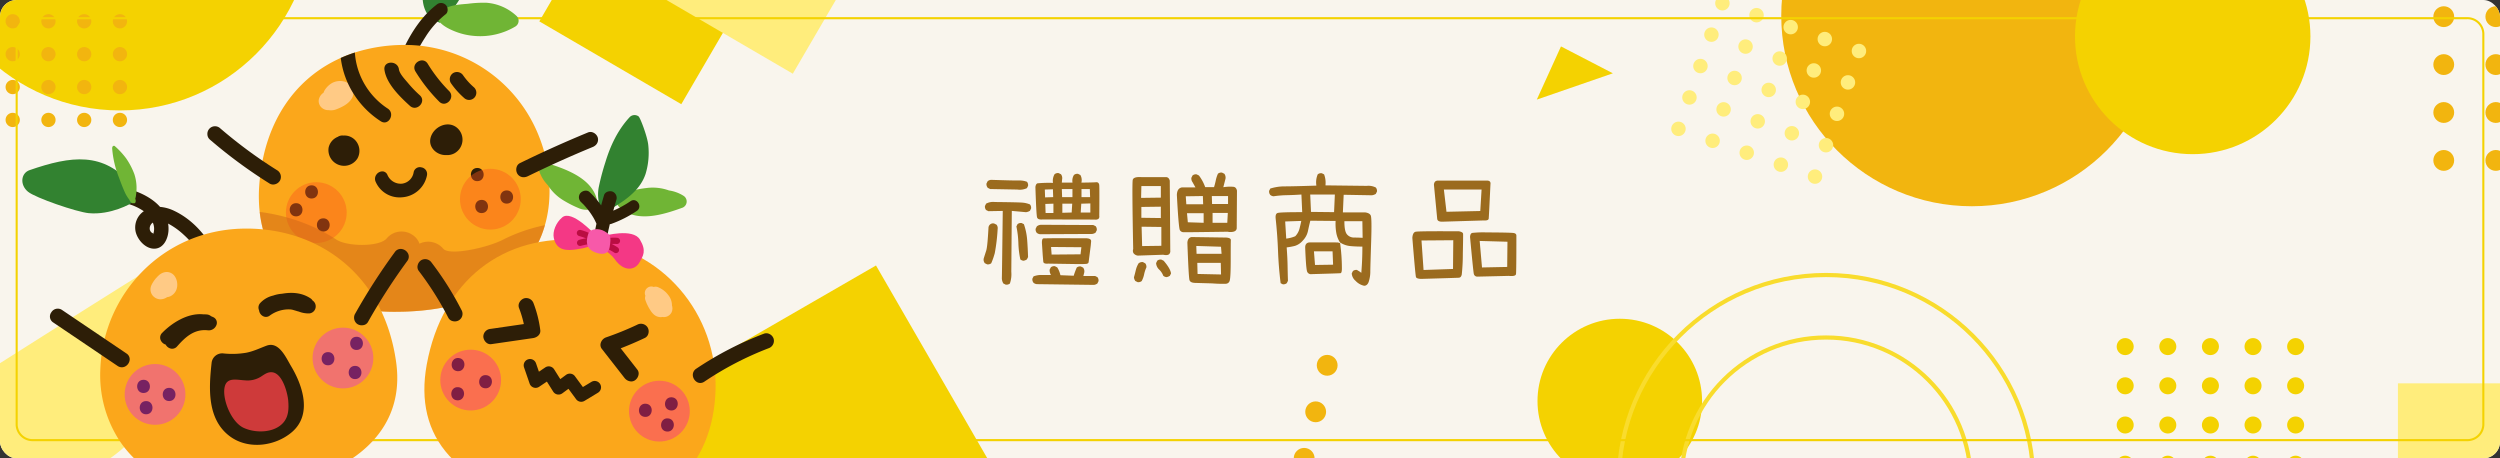 <svg xmlns="http://www.w3.org/2000/svg" xmlns:xlink="http://www.w3.org/1999/xlink" width="1200" height="220" viewBox="0 0 1200 220">
  <rect x="0" y="0" width="1200" height="220" fill="#333333" stroke="none"/>
  <defs>
    <clipPath id="clip-path">
      <rect id="Rectangle_597" data-name="Rectangle 597" width="1200" height="220" rx="8" transform="translate(83 116)" fill="none"/>
    </clipPath>
  </defs>
  <g id="Group_2796" data-name="Group 2796" transform="translate(-83 -116)">
    <rect id="Rectangle_822" data-name="Rectangle 822" width="1200" height="220" rx="8" transform="translate(83 116)" fill="#f9f5ed"/>
    <g id="Group_2790" data-name="Group 2790">
      <g id="Group_2789" data-name="Group 2789" clip-path="url(#clip-path)">
        <g id="Group_2779" data-name="Group 2779">
          <circle id="Ellipse_1889" data-name="Ellipse 1889" cx="92.5" cy="92.5" r="92.5" transform="translate(48 -16)" fill="#f4d201"/>
          <path id="Path_2594" data-name="Path 2594" d="M154.2,245.6A66.627,66.627,0,1,1,41.592,316.854C41.4,316.549,154.006,245.3,154.2,245.6Z" fill="#ffed7c"/>
          <rect id="Rectangle_823" data-name="Rectangle 823" width="105" height="78" transform="translate(1234 300)" fill="#ffed7c"/>
          <rect id="Rectangle_824" data-name="Rectangle 824" width="122.19" height="122.19" transform="translate(397.658 304.522) rotate(-30)" fill="#f4d201"/>
          <rect id="Rectangle_825" data-name="Rectangle 825" width="78.888" height="78.888" transform="matrix(0.504, -0.864, 0.864, 0.504, 341.863, 126.255)" fill="#f4d201"/>
          <rect id="Rectangle_826" data-name="Rectangle 826" width="78.888" height="78.888" transform="matrix(0.504, -0.864, 0.864, 0.504, 395.387, 111.624)" fill="#ffed7c"/>
          <circle id="Ellipse_1890" data-name="Ellipse 1890" cx="39.5" cy="39.5" r="39.5" transform="translate(821 269)" fill="#f4d201"/>
          <circle id="Ellipse_1891" data-name="Ellipse 1891" cx="91.5" cy="91.5" r="91.5" transform="translate(938 32)" fill="#f2b50f"/>
          <g id="Group_2690" data-name="Group 2690">
            <circle id="Ellipse_1892" data-name="Ellipse 1892" cx="4.091" cy="4.091" r="4.091" transform="translate(1099 278.273)" fill="#f4d201"/>
            <circle id="Ellipse_1893" data-name="Ellipse 1893" cx="4.091" cy="4.091" r="4.091" transform="translate(1119.455 278.273)" fill="#f4d201"/>
            <circle id="Ellipse_1894" data-name="Ellipse 1894" cx="4.091" cy="4.091" r="4.091" transform="translate(1139.909 278.273)" fill="#f4d201"/>
            <circle id="Ellipse_1895" data-name="Ellipse 1895" cx="4.091" cy="4.091" r="4.091" transform="translate(1160.364 278.273)" fill="#f4d201"/>
            <circle id="Ellipse_1896" data-name="Ellipse 1896" cx="4.091" cy="4.091" r="4.091" transform="translate(1180.818 278.273)" fill="#f4d201"/>
            <circle id="Ellipse_1897" data-name="Ellipse 1897" cx="4.091" cy="4.091" r="4.091" transform="translate(1099 297.091)" fill="#f4d201"/>
            <circle id="Ellipse_1898" data-name="Ellipse 1898" cx="4.091" cy="4.091" r="4.091" transform="translate(1119.455 297.091)" fill="#f4d201"/>
            <circle id="Ellipse_1899" data-name="Ellipse 1899" cx="4.091" cy="4.091" r="4.091" transform="translate(1139.909 297.091)" fill="#f4d201"/>
            <circle id="Ellipse_1900" data-name="Ellipse 1900" cx="4.091" cy="4.091" r="4.091" transform="translate(1160.364 297.091)" fill="#f4d201"/>
            <circle id="Ellipse_1901" data-name="Ellipse 1901" cx="4.091" cy="4.091" r="4.091" transform="translate(1180.818 297.091)" fill="#f4d201"/>
            <circle id="Ellipse_1902" data-name="Ellipse 1902" cx="4.091" cy="4.091" r="4.091" transform="translate(1099 315.909)" fill="#f4d201"/>
            <circle id="Ellipse_1903" data-name="Ellipse 1903" cx="4.091" cy="4.091" r="4.091" transform="translate(1119.455 315.909)" fill="#f4d201"/>
            <circle id="Ellipse_1904" data-name="Ellipse 1904" cx="4.091" cy="4.091" r="4.091" transform="translate(1139.909 315.909)" fill="#f4d201"/>
            <circle id="Ellipse_1905" data-name="Ellipse 1905" cx="4.091" cy="4.091" r="4.091" transform="translate(1160.364 315.909)" fill="#f4d201"/>
            <circle id="Ellipse_1906" data-name="Ellipse 1906" cx="4.091" cy="4.091" r="4.091" transform="translate(1180.818 315.909)" fill="#f4d201"/>
            <circle id="Ellipse_1907" data-name="Ellipse 1907" cx="4.091" cy="4.091" r="4.091" transform="translate(1099 334.727)" fill="#f4d201"/>
            <circle id="Ellipse_1908" data-name="Ellipse 1908" cx="4.091" cy="4.091" r="4.091" transform="translate(1119.455 334.727)" fill="#f4d201"/>
            <circle id="Ellipse_1909" data-name="Ellipse 1909" cx="4.091" cy="4.091" r="4.091" transform="translate(1139.909 334.727)" fill="#f4d201"/>
            <circle id="Ellipse_1910" data-name="Ellipse 1910" cx="4.091" cy="4.091" r="4.091" transform="translate(1160.364 334.727)" fill="#f4d201"/>
            <circle id="Ellipse_1911" data-name="Ellipse 1911" cx="4.091" cy="4.091" r="4.091" transform="translate(1180.818 334.727)" fill="#f4d201"/>
            <circle id="Ellipse_1912" data-name="Ellipse 1912" cx="4.091" cy="4.091" r="4.091" transform="translate(1099 353.545)" fill="#f4d201"/>
            <circle id="Ellipse_1913" data-name="Ellipse 1913" cx="4.091" cy="4.091" r="4.091" transform="translate(1119.455 353.545)" fill="#f4d201"/>
            <circle id="Ellipse_1914" data-name="Ellipse 1914" cx="4.091" cy="4.091" r="4.091" transform="translate(1139.909 353.545)" fill="#f4d201"/>
            <circle id="Ellipse_1915" data-name="Ellipse 1915" cx="4.091" cy="4.091" r="4.091" transform="translate(1160.364 353.545)" fill="#f4d201"/>
            <circle id="Ellipse_1916" data-name="Ellipse 1916" cx="4.091" cy="4.091" r="4.091" transform="translate(1180.818 353.545)" fill="#f4d201"/>
          </g>
          <g id="Group_2717" data-name="Group 2717">
            <g id="Group_2716" data-name="Group 2716">
              <g id="Group_2691" data-name="Group 2691">
                <circle id="Ellipse_1917" data-name="Ellipse 1917" cx="5" cy="5" r="5" transform="translate(1251 96)" fill="#f2b50f"/>
              </g>
              <g id="Group_2692" data-name="Group 2692">
                <circle id="Ellipse_1918" data-name="Ellipse 1918" cx="5" cy="5" r="5" transform="translate(1276 96)" fill="#f2b50f"/>
              </g>
              <g id="Group_2693" data-name="Group 2693">
                <circle id="Ellipse_1919" data-name="Ellipse 1919" cx="5" cy="5" r="5" transform="translate(1301 96)" fill="#f2b50f"/>
              </g>
              <g id="Group_2694" data-name="Group 2694">
                <circle id="Ellipse_1920" data-name="Ellipse 1920" cx="5" cy="5" r="5" transform="translate(1326 96)" fill="#f2b50f"/>
              </g>
              <g id="Group_2695" data-name="Group 2695">
                <circle id="Ellipse_1921" data-name="Ellipse 1921" cx="5" cy="5" r="5" transform="translate(1351 96)" fill="#f2b50f"/>
              </g>
              <g id="Group_2696" data-name="Group 2696">
                <circle id="Ellipse_1922" data-name="Ellipse 1922" cx="5" cy="5" r="5" transform="translate(1251 119)" fill="#f2b50f"/>
              </g>
              <g id="Group_2697" data-name="Group 2697">
                <circle id="Ellipse_1923" data-name="Ellipse 1923" cx="5" cy="5" r="5" transform="translate(1276 119)" fill="#f2b50f"/>
              </g>
              <g id="Group_2698" data-name="Group 2698">
                <circle id="Ellipse_1924" data-name="Ellipse 1924" cx="5" cy="5" r="5" transform="translate(1301 119)" fill="#f2b50f"/>
              </g>
              <g id="Group_2699" data-name="Group 2699">
                <circle id="Ellipse_1925" data-name="Ellipse 1925" cx="5" cy="5" r="5" transform="translate(1326 119)" fill="#f2b50f"/>
              </g>
              <g id="Group_2700" data-name="Group 2700">
                <circle id="Ellipse_1926" data-name="Ellipse 1926" cx="5" cy="5" r="5" transform="translate(1351 119)" fill="#f2b50f"/>
              </g>
              <g id="Group_2701" data-name="Group 2701">
                <circle id="Ellipse_1927" data-name="Ellipse 1927" cx="5" cy="5" r="5" transform="translate(1251 142)" fill="#f2b50f"/>
              </g>
              <g id="Group_2702" data-name="Group 2702">
                <circle id="Ellipse_1928" data-name="Ellipse 1928" cx="5" cy="5" r="5" transform="translate(1276 142)" fill="#f2b50f"/>
              </g>
              <g id="Group_2703" data-name="Group 2703">
                <circle id="Ellipse_1929" data-name="Ellipse 1929" cx="5" cy="5" r="5" transform="translate(1301 142)" fill="#f2b50f"/>
              </g>
              <g id="Group_2704" data-name="Group 2704">
                <circle id="Ellipse_1930" data-name="Ellipse 1930" cx="5" cy="5" r="5" transform="translate(1326 142)" fill="#f2b50f"/>
              </g>
              <g id="Group_2705" data-name="Group 2705">
                <circle id="Ellipse_1931" data-name="Ellipse 1931" cx="5" cy="5" r="5" transform="translate(1351 142)" fill="#f2b50f"/>
              </g>
              <g id="Group_2706" data-name="Group 2706">
                <circle id="Ellipse_1932" data-name="Ellipse 1932" cx="5" cy="5" r="5" transform="translate(1251 165)" fill="#f2b50f"/>
              </g>
              <g id="Group_2707" data-name="Group 2707">
                <circle id="Ellipse_1933" data-name="Ellipse 1933" cx="5" cy="5" r="5" transform="translate(1276 165)" fill="#f2b50f"/>
              </g>
              <g id="Group_2708" data-name="Group 2708">
                <circle id="Ellipse_1934" data-name="Ellipse 1934" cx="5" cy="5" r="5" transform="translate(1301 165)" fill="#f2b50f"/>
              </g>
              <g id="Group_2709" data-name="Group 2709">
                <circle id="Ellipse_1935" data-name="Ellipse 1935" cx="5" cy="5" r="5" transform="translate(1326 165)" fill="#f2b50f"/>
              </g>
              <g id="Group_2710" data-name="Group 2710">
                <circle id="Ellipse_1936" data-name="Ellipse 1936" cx="5" cy="5" r="5" transform="translate(1351 165)" fill="#f2b50f"/>
              </g>
              <g id="Group_2711" data-name="Group 2711">
                <circle id="Ellipse_1937" data-name="Ellipse 1937" cx="5" cy="5" r="5" transform="translate(1251 188)" fill="#f2b50f"/>
              </g>
              <g id="Group_2712" data-name="Group 2712">
                <circle id="Ellipse_1938" data-name="Ellipse 1938" cx="5" cy="5" r="5" transform="translate(1276 188)" fill="#f2b50f"/>
              </g>
              <g id="Group_2713" data-name="Group 2713">
                <circle id="Ellipse_1939" data-name="Ellipse 1939" cx="5" cy="5" r="5" transform="translate(1301 188)" fill="#f2b50f"/>
              </g>
              <g id="Group_2714" data-name="Group 2714">
                <circle id="Ellipse_1940" data-name="Ellipse 1940" cx="5" cy="5" r="5" transform="translate(1326 188)" fill="#f2b50f"/>
              </g>
              <g id="Group_2715" data-name="Group 2715">
                <circle id="Ellipse_1941" data-name="Ellipse 1941" cx="5" cy="5" r="5" transform="translate(1351 188)" fill="#f2b50f"/>
              </g>
            </g>
          </g>
          <g id="Group_2744" data-name="Group 2744">
            <g id="Group_2743" data-name="Group 2743">
              <g id="Group_2718" data-name="Group 2718">
                <circle id="Ellipse_1942" data-name="Ellipse 1942" cx="3.431" cy="3.431" r="3.431" transform="translate(68.51 107)" fill="#f2b50f"/>
              </g>
              <g id="Group_2719" data-name="Group 2719">
                <circle id="Ellipse_1943" data-name="Ellipse 1943" cx="3.431" cy="3.431" r="3.431" transform="translate(85.667 107)" fill="#f2b50f"/>
              </g>
              <g id="Group_2720" data-name="Group 2720">
                <circle id="Ellipse_1944" data-name="Ellipse 1944" cx="3.431" cy="3.431" r="3.431" transform="translate(102.824 107)" fill="#f2b50f"/>
              </g>
              <g id="Group_2721" data-name="Group 2721">
                <circle id="Ellipse_1945" data-name="Ellipse 1945" cx="3.431" cy="3.431" r="3.431" transform="translate(119.98 107)" fill="#f2b50f"/>
              </g>
              <g id="Group_2722" data-name="Group 2722">
                <circle id="Ellipse_1946" data-name="Ellipse 1946" cx="3.431" cy="3.431" r="3.431" transform="translate(137.137 107)" fill="#f2b50f"/>
              </g>
              <g id="Group_2723" data-name="Group 2723">
                <circle id="Ellipse_1947" data-name="Ellipse 1947" cx="3.431" cy="3.431" r="3.431" transform="translate(68.51 122.784)" fill="#f2b50f"/>
              </g>
              <g id="Group_2724" data-name="Group 2724">
                <circle id="Ellipse_1948" data-name="Ellipse 1948" cx="3.431" cy="3.431" r="3.431" transform="translate(85.667 122.784)" fill="#f2b50f"/>
              </g>
              <g id="Group_2725" data-name="Group 2725">
                <circle id="Ellipse_1949" data-name="Ellipse 1949" cx="3.431" cy="3.431" r="3.431" transform="translate(102.824 122.784)" fill="#f2b50f"/>
              </g>
              <g id="Group_2726" data-name="Group 2726">
                <circle id="Ellipse_1950" data-name="Ellipse 1950" cx="3.431" cy="3.431" r="3.431" transform="translate(119.98 122.784)" fill="#f2b50f"/>
              </g>
              <g id="Group_2727" data-name="Group 2727">
                <circle id="Ellipse_1951" data-name="Ellipse 1951" cx="3.431" cy="3.431" r="3.431" transform="translate(137.137 122.784)" fill="#f2b50f"/>
              </g>
              <g id="Group_2728" data-name="Group 2728">
                <circle id="Ellipse_1952" data-name="Ellipse 1952" cx="3.431" cy="3.431" r="3.431" transform="translate(68.51 138.569)" fill="#f2b50f"/>
              </g>
              <g id="Group_2729" data-name="Group 2729">
                <circle id="Ellipse_1953" data-name="Ellipse 1953" cx="3.431" cy="3.431" r="3.431" transform="translate(85.667 138.569)" fill="#f2b50f"/>
              </g>
              <g id="Group_2730" data-name="Group 2730">
                <circle id="Ellipse_1954" data-name="Ellipse 1954" cx="3.431" cy="3.431" r="3.431" transform="translate(102.824 138.569)" fill="#f2b50f"/>
              </g>
              <g id="Group_2731" data-name="Group 2731">
                <circle id="Ellipse_1955" data-name="Ellipse 1955" cx="3.431" cy="3.431" r="3.431" transform="translate(119.98 138.569)" fill="#f2b50f"/>
              </g>
              <g id="Group_2732" data-name="Group 2732">
                <circle id="Ellipse_1956" data-name="Ellipse 1956" cx="3.431" cy="3.431" r="3.431" transform="translate(137.137 138.569)" fill="#f2b50f"/>
              </g>
              <g id="Group_2733" data-name="Group 2733">
                <circle id="Ellipse_1957" data-name="Ellipse 1957" cx="3.431" cy="3.431" r="3.431" transform="translate(68.51 154.353)" fill="#f2b50f"/>
              </g>
              <g id="Group_2734" data-name="Group 2734">
                <circle id="Ellipse_1958" data-name="Ellipse 1958" cx="3.431" cy="3.431" r="3.431" transform="translate(85.667 154.353)" fill="#f2b50f"/>
              </g>
              <g id="Group_2735" data-name="Group 2735">
                <circle id="Ellipse_1959" data-name="Ellipse 1959" cx="3.431" cy="3.431" r="3.431" transform="translate(102.824 154.353)" fill="#f2b50f"/>
              </g>
              <g id="Group_2736" data-name="Group 2736">
                <circle id="Ellipse_1960" data-name="Ellipse 1960" cx="3.431" cy="3.431" r="3.431" transform="translate(119.98 154.353)" fill="#f2b50f"/>
              </g>
              <g id="Group_2737" data-name="Group 2737">
                <circle id="Ellipse_1961" data-name="Ellipse 1961" cx="3.431" cy="3.431" r="3.431" transform="translate(137.137 154.353)" fill="#f2b50f"/>
              </g>
              <g id="Group_2738" data-name="Group 2738">
                <circle id="Ellipse_1962" data-name="Ellipse 1962" cx="3.431" cy="3.431" r="3.431" transform="translate(68.51 170.137)" fill="#f2b50f"/>
              </g>
              <g id="Group_2739" data-name="Group 2739">
                <circle id="Ellipse_1963" data-name="Ellipse 1963" cx="3.431" cy="3.431" r="3.431" transform="translate(85.667 170.137)" fill="#f2b50f"/>
              </g>
              <g id="Group_2740" data-name="Group 2740">
                <circle id="Ellipse_1964" data-name="Ellipse 1964" cx="3.431" cy="3.431" r="3.431" transform="translate(102.824 170.137)" fill="#f2b50f"/>
              </g>
              <g id="Group_2741" data-name="Group 2741">
                <circle id="Ellipse_1965" data-name="Ellipse 1965" cx="3.431" cy="3.431" r="3.431" transform="translate(119.98 170.137)" fill="#f2b50f"/>
              </g>
              <g id="Group_2742" data-name="Group 2742">
                <circle id="Ellipse_1966" data-name="Ellipse 1966" cx="3.431" cy="3.431" r="3.431" transform="translate(137.137 170.137)" fill="#f2b50f"/>
              </g>
            </g>
          </g>
          <g id="Group_2751" data-name="Group 2751">
            <g id="Group_2750" data-name="Group 2750">
              <g id="Group_2745" data-name="Group 2745">
                <circle id="Ellipse_1967" data-name="Ellipse 1967" cx="5" cy="5" r="5" transform="translate(715.047 286.346)" fill="#f2b50f"/>
              </g>
              <g id="Group_2746" data-name="Group 2746">
                <circle id="Ellipse_1968" data-name="Ellipse 1968" cx="5" cy="5" r="5" transform="translate(709.523 308.673)" fill="#f2b50f"/>
              </g>
              <g id="Group_2747" data-name="Group 2747">
                <circle id="Ellipse_1969" data-name="Ellipse 1969" cx="5" cy="5" r="5" transform="translate(704 331)" fill="#f2b50f"/>
              </g>
              <g id="Group_2748" data-name="Group 2748">
                <circle id="Ellipse_1970" data-name="Ellipse 1970" cx="5" cy="5" r="5" transform="translate(698.477 353.327)" fill="#f2b50f"/>
              </g>
              <g id="Group_2749" data-name="Group 2749">
                <circle id="Ellipse_1971" data-name="Ellipse 1971" cx="5" cy="5" r="5" transform="translate(692.953 375.654)" fill="#f2b50f"/>
              </g>
            </g>
          </g>
          <g id="Group_2778" data-name="Group 2778">
            <g id="Group_2777" data-name="Group 2777">
              <g id="Group_2752" data-name="Group 2752">
                <circle id="Ellipse_1972" data-name="Ellipse 1972" cx="3.471" cy="3.471" r="3.471" transform="translate(906.288 114.084)" fill="#ffed7c"/>
              </g>
              <g id="Group_2753" data-name="Group 2753">
                <circle id="Ellipse_1973" data-name="Ellipse 1973" cx="3.471" cy="3.471" r="3.471" transform="translate(922.671 119.816)" fill="#ffed7c"/>
              </g>
              <g id="Group_2754" data-name="Group 2754">
                <circle id="Ellipse_1974" data-name="Ellipse 1974" cx="3.471" cy="3.471" r="3.471" transform="translate(939.055 125.548)" fill="#ffed7c"/>
              </g>
              <g id="Group_2755" data-name="Group 2755">
                <circle id="Ellipse_1975" data-name="Ellipse 1975" cx="3.471" cy="3.471" r="3.471" transform="translate(955.438 131.28)" fill="#ffed7c"/>
              </g>
              <g id="Group_2756" data-name="Group 2756">
                <circle id="Ellipse_1976" data-name="Ellipse 1976" cx="3.471" cy="3.471" r="3.471" transform="translate(971.821 137.011)" fill="#ffed7c"/>
              </g>
              <g id="Group_2757" data-name="Group 2757">
                <circle id="Ellipse_1977" data-name="Ellipse 1977" cx="3.471" cy="3.471" r="3.471" transform="translate(901.015 129.157)" fill="#ffed7c"/>
              </g>
              <g id="Group_2758" data-name="Group 2758">
                <circle id="Ellipse_1978" data-name="Ellipse 1978" cx="3.471" cy="3.471" r="3.471" transform="translate(917.398 134.889)" fill="#ffed7c"/>
              </g>
              <g id="Group_2759" data-name="Group 2759">
                <circle id="Ellipse_1979" data-name="Ellipse 1979" cx="3.471" cy="3.471" r="3.471" transform="translate(933.781 140.621)" fill="#ffed7c"/>
              </g>
              <g id="Group_2760" data-name="Group 2760">
                <circle id="Ellipse_1980" data-name="Ellipse 1980" cx="3.471" cy="3.471" r="3.471" transform="translate(950.165 146.352)" fill="#ffed7c"/>
              </g>
              <g id="Group_2761" data-name="Group 2761">
                <circle id="Ellipse_1981" data-name="Ellipse 1981" cx="3.471" cy="3.471" r="3.471" transform="translate(966.548 152.084)" fill="#ffed7c"/>
              </g>
              <g id="Group_2762" data-name="Group 2762">
                <circle id="Ellipse_1982" data-name="Ellipse 1982" cx="3.471" cy="3.471" r="3.471" transform="translate(895.742 144.23)" fill="#ffed7c"/>
              </g>
              <g id="Group_2763" data-name="Group 2763">
                <circle id="Ellipse_1983" data-name="Ellipse 1983" cx="3.471" cy="3.471" r="3.471" transform="translate(912.125 149.961)" fill="#ffed7c"/>
              </g>
              <g id="Group_2764" data-name="Group 2764">
                <circle id="Ellipse_1984" data-name="Ellipse 1984" cx="3.471" cy="3.471" r="3.471" transform="translate(928.508 155.693)" fill="#ffed7c"/>
              </g>
              <g id="Group_2765" data-name="Group 2765">
                <circle id="Ellipse_1985" data-name="Ellipse 1985" cx="3.471" cy="3.471" r="3.471" transform="translate(944.892 161.425)" fill="#ffed7c"/>
              </g>
              <g id="Group_2766" data-name="Group 2766">
                <circle id="Ellipse_1986" data-name="Ellipse 1986" cx="3.471" cy="3.471" r="3.471" transform="translate(961.275 167.157)" fill="#ffed7c"/>
              </g>
              <g id="Group_2767" data-name="Group 2767">
                <circle id="Ellipse_1987" data-name="Ellipse 1987" cx="3.471" cy="3.471" r="3.471" transform="translate(890.469 159.302)" fill="#ffed7c"/>
              </g>
              <g id="Group_2768" data-name="Group 2768">
                <circle id="Ellipse_1988" data-name="Ellipse 1988" cx="3.471" cy="3.471" r="3.471" transform="translate(906.852 165.034)" fill="#ffed7c"/>
              </g>
              <g id="Group_2769" data-name="Group 2769">
                <circle id="Ellipse_1989" data-name="Ellipse 1989" cx="3.471" cy="3.471" r="3.471" transform="translate(923.235 170.766)" fill="#ffed7c"/>
              </g>
              <g id="Group_2770" data-name="Group 2770">
                <circle id="Ellipse_1990" data-name="Ellipse 1990" cx="3.471" cy="3.471" r="3.471" transform="translate(939.618 176.497)" fill="#ffed7c"/>
              </g>
              <g id="Group_2771" data-name="Group 2771">
                <circle id="Ellipse_1991" data-name="Ellipse 1991" cx="3.471" cy="3.471" r="3.471" transform="translate(956.002 182.229)" fill="#ffed7c"/>
              </g>
              <g id="Group_2772" data-name="Group 2772">
                <circle id="Ellipse_1992" data-name="Ellipse 1992" cx="3.471" cy="3.471" r="3.471" transform="translate(885.195 174.375)" fill="#ffed7c"/>
              </g>
              <g id="Group_2773" data-name="Group 2773">
                <circle id="Ellipse_1993" data-name="Ellipse 1993" cx="3.471" cy="3.471" r="3.471" transform="translate(901.579 180.107)" fill="#ffed7c"/>
              </g>
              <g id="Group_2774" data-name="Group 2774">
                <circle id="Ellipse_1994" data-name="Ellipse 1994" cx="3.471" cy="3.471" r="3.471" transform="translate(917.962 185.838)" fill="#ffed7c"/>
              </g>
              <g id="Group_2775" data-name="Group 2775">
                <circle id="Ellipse_1995" data-name="Ellipse 1995" cx="3.471" cy="3.471" r="3.471" transform="translate(934.345 191.57)" fill="#ffed7c"/>
              </g>
              <g id="Group_2776" data-name="Group 2776">
                <circle id="Ellipse_1996" data-name="Ellipse 1996" cx="3.471" cy="3.471" r="3.471" transform="translate(950.729 197.302)" fill="#ffed7c"/>
              </g>
            </g>
          </g>
          <circle id="Ellipse_1997" data-name="Ellipse 1997" cx="99.5" cy="99.5" r="99.5" transform="translate(860 248)" fill="none" stroke="#f9dc2d" stroke-miterlimit="10" stroke-width="2"/>
          <circle id="Ellipse_1998" data-name="Ellipse 1998" cx="69.5" cy="69.5" r="69.5" transform="translate(890 278)" fill="none" stroke="#f9dc2d" stroke-miterlimit="10" stroke-width="2"/>
          <circle id="Ellipse_1999" data-name="Ellipse 1999" cx="56.5" cy="56.5" r="56.5" transform="translate(1079 77)" fill="#f4d201"/>
          <path id="Path_2595" data-name="Path 2595" d="M1275,132.1V319.9a7.641,7.641,0,0,1-7.893,7.365H98.893A7.641,7.641,0,0,1,91,319.9V132.1a7.641,7.641,0,0,1,7.893-7.365H1267.107A7.641,7.641,0,0,1,1275,132.1Z" fill="none" stroke="#f4d201" stroke-miterlimit="10" stroke-width="1"/>
          <path id="Path_2596" data-name="Path 2596" d="M832.271,138.281l-11.611,25.53,36.513-12.626Z" fill="#f4d201"/>
        </g>
        <g id="Group_2788" data-name="Group 2788">
          <g id="Group_2780" data-name="Group 2780">
            <path id="Path_2597" data-name="Path 2597" d="M305.25,85.888A31.555,31.555,0,0,0,288.8,101.7c-2.822,6.106-4.569,14.817-.8,20.865-.012.006-.021.016-.032.021a14.737,14.737,0,0,0,6.165,4.329,36.961,36.961,0,0,0,4.179-4.18,45.467,45.467,0,0,0,11.666-34.042C309.753,86.117,307.579,84.944,305.25,85.888Z" fill="#328230"/>
            <path id="Path_2598" data-name="Path 2598" d="M331.025,123.741a23.722,23.722,0,0,0-14.643-6.424,57.39,57.39,0,0,0-8.773.491c-3.366.291-6.637.452-9.8,1.722a2.126,2.126,0,0,0-.55.324,17.939,17.939,0,0,0-2.521.481c-1.861.51-3.164,2.869-1.99,4.637,2.123,3.2,5.561,4.917,9.042,6.275a32.33,32.33,0,0,0,9.538,2.047,32.9,32.9,0,0,0,19.013-4.554A3.2,3.2,0,0,0,331.025,123.741Z" fill="#70b535"/>
            <path id="Path_2599" data-name="Path 2599" d="M296.952,118.335a3.253,3.253,0,0,0-4.485-.008c-8.575,6.637-14.512,17.123-18.281,27.139-3.779,10.042-4.409,21.84,1.452,31.241,2.153,3.454,7.685.351,5.521-3.121-5.136-8.238-4.034-18.24-.672-26.922a73.308,73.308,0,0,1,6.649-12.787,42.9,42.9,0,0,1,9.808-11.056C298.3,121.772,298.052,119.441,296.952,118.335Z" fill="#2d1e07"/>
            <path id="Path_2600" data-name="Path 2600" d="M346.69,211a57.325,57.325,0,0,1-2.12,13.06q-.735,2.58-1.71,5.04c-7.6,18.99-26.15,32.46-55.4,35.75q-4.83.555-10.05.72c-.89.03-1.76.05-2.63.05a94.916,94.916,0,0,1-29.97-3.98c-20.45-6.46-32.55-20.38-36.29-38.51-.37-1.76-.66-3.57-.87-5.41-.21-1.86-.33-3.75-.38-5.68-.06-2.06-.02-4.17.12-6.31.11-1.75.26-3.46.47-5.15v-.01q.39-3.525,1.05-6.89c4.58-23.75,18.13-41.17,37.66-49.87a67.51,67.51,0,0,1,6.76-2.6,77.851,77.851,0,0,1,21.52-3.61c.93-.03,1.84-.05,2.75-.03h.01a69.153,69.153,0,0,1,63.99,43.6,69.376,69.376,0,0,1,2.72,8.1q.84,3.1,1.39,6.3c.34,1.91.59,3.83.77,5.77.09.95.15,1.9.2,2.84A62.088,62.088,0,0,1,346.69,211Z" fill="#fba71b"/>
            <path id="Path_2601" data-name="Path 2601" d="M254.231,184.2a7.13,7.13,0,0,0-6.474-3.138,3.885,3.885,0,0,0-2.614.621,7.268,7.268,0,0,0-4.393,5.126,7.541,7.541,0,0,0,13.868,5.182A7.5,7.5,0,0,0,254.231,184.2Z" fill="#2d1e07"/>
            <path id="Path_2602" data-name="Path 2602" d="M302.333,177.3c-4.511-3.729-11.449-.355-12.7,5.03-1.074,4.619,3.274,8.3,7.5,8.1a7.379,7.379,0,0,0,3.833-.755A7.481,7.481,0,0,0,302.333,177.3Z" fill="#2d1e07"/>
            <path id="Path_2603" data-name="Path 2603" d="M225.028,213.522c-4.079.129-3.886,6.468.2,6.339S229.114,213.393,225.028,213.522Z" fill="#2d1e07"/>
            <path id="Path_2604" data-name="Path 2604" d="M232.452,204.952c-4.079.129-3.885,6.468.2,6.339S236.538,204.824,232.452,204.952Z" fill="#2d1e07"/>
            <path id="Path_2605" data-name="Path 2605" d="M238.082,220.8c-4.079.129-3.886,6.468.2,6.339S242.167,220.676,238.082,220.8Z" fill="#2d1e07"/>
            <path id="Path_2606" data-name="Path 2606" d="M311.993,196.62c-4.079.128-3.886,6.468.2,6.339S316.078,196.491,311.993,196.62Z" fill="#2d1e07"/>
            <path id="Path_2607" data-name="Path 2607" d="M326.119,207.4c-4.079.129-3.886,6.468.2,6.339S330.2,207.266,326.119,207.4Z" fill="#2d1e07"/>
            <path id="Path_2608" data-name="Path 2608" d="M314.079,211.943c-4.079.129-3.886,6.468.2,6.339S318.165,211.814,314.079,211.943Z" fill="#2d1e07"/>
            <circle id="Ellipse_2000" data-name="Ellipse 2000" cx="14.587" cy="14.587" r="14.587" transform="translate(220.235 203.462)" fill="#f9551c" opacity="0.41"/>
            <circle id="Ellipse_2001" data-name="Ellipse 2001" cx="14.587" cy="14.587" r="14.587" transform="translate(303.79 197.02)" fill="#f9551c" opacity="0.41"/>
            <path id="Path_2609" data-name="Path 2609" d="M252.44,158.8a5.992,5.992,0,0,0-4.489-3.73,8.1,8.1,0,0,0-5.747.883,10.281,10.281,0,0,0-3.454,3.507,3.438,3.438,0,0,0-.392.976c-.2.144-.4.292-.573.444a5.28,5.28,0,0,0-1.684,2.617,4.216,4.216,0,0,0,1.549,4.381,4.764,4.764,0,0,0,3.076,1c.034,0,.066-.01.1-.014s.044.015.067.019a6.869,6.869,0,0,0,3.711-.48c2.8-1.091,5.551-2.5,7.1-4.914A5.58,5.58,0,0,0,252.44,158.8Z" fill="#ffca85"/>
            <path id="Path_2610" data-name="Path 2610" d="M265.785,174.219a42.673,42.673,0,0,1-13.144-13.325,40.88,40.88,0,0,1-2.7-5.035,41.3,41.3,0,0,1-3.378-12.053,68.175,68.175,0,0,1,6.764-2.593,34.992,34.992,0,0,0,15.776,26.89C272.847,170.511,269.562,176.639,265.785,174.219Z" fill="#2d1e07"/>
            <path id="Path_2611" data-name="Path 2611" d="M284.526,161.748a55.107,55.107,0,0,1-5.506-5.691c-1.382-1.676-4.229-4.559-4.534-6.78-.6-4.389-7.558-4.217-6.95.219.916,6.668,7.45,12.975,12.231,17.321C283.079,169.828,287.845,164.764,284.526,161.748Z" fill="#2d1e07"/>
            <path id="Path_2612" data-name="Path 2612" d="M298.577,159.708a71.42,71.42,0,0,1-10.27-13.107c-2.337-3.815-8.234-.129-5.89,3.7a79.33,79.33,0,0,0,11.4,14.481C296.978,167.959,301.729,162.882,298.577,159.708Z" fill="#2d1e07"/>
            <path id="Path_2613" data-name="Path 2613" d="M310.549,157.965a31.518,31.518,0,0,1-5.243-5.792,3.554,3.554,0,0,0-4.794-1.1,3.515,3.515,0,0,0-1.1,4.794,39,39,0,0,0,6.375,7.164,3.476,3.476,0,0,0,4.759-5.069Z" fill="#2d1e07"/>
          </g>
          <path id="Path_2614" data-name="Path 2614" d="M344.57,224.06q-.735,2.58-1.71,5.04c-7.6,18.99-26.15,32.46-55.4,35.75q-4.83.555-10.05.72c-.89.03-1.76.05-2.63.05a94.916,94.916,0,0,1-29.97-3.98c-20.45-6.46-32.55-20.38-36.29-38.51-.37-1.76-.66-3.57-.87-5.41,2.67.34,5.28.79,7.86,1.35.54.12,1.08.23,1.61.36.19.05.38.09.58.14,2,.49,3.99,1.04,5.94,1.65a88.25,88.25,0,0,1,11.69,4.62.01.01,0,0,0,.01.01c.1.05.21.1.31.16.51.24,1.02.5,1.54.77a78,78,0,0,1,7.26,4.22c5.31,3.47,20.84,3.55,24.2-.61A9.322,9.322,0,0,1,281,228.75a8.187,8.187,0,0,1,3.35,4.22,9.463,9.463,0,0,1,11.41,2.42c2.92,3.47,20.87-.39,28.47-4.24a80.159,80.159,0,0,1,10.29-4.35A84.414,84.414,0,0,1,344.57,224.06Z" fill="#ce6719" opacity="0.5"/>
          <g id="Group_2782" data-name="Group 2782">
            <path id="Path_2615" data-name="Path 2615" d="M187.452,240.029c-4.077-9.554-11.277-18.283-20.808-22.813a19.322,19.322,0,0,0-6.819-1.907c-3.591-4.073-9.047-6.8-14.269-8.36-4.28-1.282-5.659,5.536-1.393,6.814a26.539,26.539,0,0,1,7.872,3.626,9.429,9.429,0,0,0-3.865,10.093c1.008,3.823,4.759,8,9.012,7.885,4.394-.12,6.464-4.861,6.688-8.615a15.967,15.967,0,0,0-.166-3.439,35.255,35.255,0,0,1,7.579,5.462,38.3,38.3,0,0,1,9.558,13.407C182.586,246.271,189.211,244.151,187.452,240.029Zm-30.918-11.972c-2.464-.987-1.94-4.068-.161-5.207.064.178.136.35.192.534a7.58,7.58,0,0,1,.292,3.8l-.185.785Q156.126,229.1,156.534,228.057Z" fill="#2d1e07"/>
            <path id="Path_2616" data-name="Path 2616" d="M97.166,197.677c20-6.919,35.544-9.015,49.165,7.19,2.058,2.449,2.325,6.129.466,8.106-.705.75-10.689,6.344-21.193,5.346-5.8-.551-25.627-7.37-29.154-10.281C92.368,204.668,93.071,199.094,97.166,197.677Z" fill="#328230"/>
            <path id="Path_2617" data-name="Path 2617" d="M142.742,207.9c-.978-2.194-1.821-4.475-2.651-6.709a47.666,47.666,0,0,1-3.242-13.829c-.049-.924.377-1.569,1.14-1.325a37.335,37.335,0,0,1,5.589,6.022,34.284,34.284,0,0,1,3.908,7.512,21.567,21.567,0,0,1,.437,11.845,2.512,2.512,0,0,1,.138,1.607.739.739,0,0,1-.992.505.953.953,0,0,1-.888-.157,3.136,3.136,0,0,1-1.084-1.5A17.618,17.618,0,0,1,142.742,207.9Z" fill="#70b535"/>
            <path id="Path_2618" data-name="Path 2618" d="M254.218,334.538c-10.746,7.96-25.71,13.633-44.274,16.709-33.748,5.581-57.44-5.478-69.555-23.7a57.716,57.716,0,0,1-9.238-34.147c1.245-35.991,29.536-66.58,67.952-67.652,34.339-.951,67.792,19.879,74.031,63.985C275.778,308.4,268.954,323.618,254.218,334.538Z" fill="#fba71b"/>
            <path id="Path_2619" data-name="Path 2619" d="M240.368,285.009c4.08-.1,4.242,6.24.155,6.34S236.282,285.109,240.368,285.009Z" fill="#2d1e07"/>
            <path id="Path_2620" data-name="Path 2620" d="M254.063,277.648c4.079-.1,4.241,6.24.155,6.34S249.977,277.747,254.063,277.648Z" fill="#2d1e07"/>
            <path id="Path_2621" data-name="Path 2621" d="M253.357,291.625c4.08-.1,4.242,6.241.155,6.34S249.271,291.725,253.357,291.625Z" fill="#2d1e07"/>
            <path id="Path_2622" data-name="Path 2622" d="M153.057,308.52c4.079-.1,4.241,6.24.154,6.34S148.97,308.62,153.057,308.52Z" fill="#2d1e07"/>
            <path id="Path_2623" data-name="Path 2623" d="M151.82,298.3c4.079-.1,4.241,6.24.155,6.34S147.733,298.4,151.82,298.3Z" fill="#2d1e07"/>
            <path id="Path_2624" data-name="Path 2624" d="M164.1,302.168c4.079-.1,4.241,6.24.155,6.34S160.008,302.268,164.1,302.168Z" fill="#2d1e07"/>
            <path id="Path_2625" data-name="Path 2625" d="M184.173,307.731" fill="none" stroke="#2d1e07" stroke-linecap="round" stroke-miterlimit="10" stroke-width="4"/>
            <circle id="Ellipse_2002" data-name="Ellipse 2002" cx="14.587" cy="14.587" r="14.587" transform="translate(233.032 273.263)" fill="#e028e5" opacity="0.41"/>
            <circle id="Ellipse_2003" data-name="Ellipse 2003" cx="14.587" cy="14.587" r="14.587" transform="translate(142.831 290.727)" fill="#e028e5" opacity="0.41"/>
            <path id="Path_2626" data-name="Path 2626" d="M168.026,251.737a6.854,6.854,0,0,0-1.28-3.321,4.67,4.67,0,0,0-4.386-1.808,6.045,6.045,0,0,0-3.164,1.586,16.843,16.843,0,0,0-1.223,1.254,5.951,5.951,0,0,0-.678.822c-.048.063-.1.121-.153.185q-.345.464-.646.959a10.474,10.474,0,0,0-.934,1.767,4.71,4.71,0,0,0,.7,4.667,5.029,5.029,0,0,0,3.469,1.817,5.511,5.511,0,0,0,3.458-1.03,5.507,5.507,0,0,0,1.538-.412,5.78,5.78,0,0,0,2.832-2.9A6.863,6.863,0,0,0,168.026,251.737Z" fill="#ffca85"/>
            <path id="Path_2627" data-name="Path 2627" d="M222.779,291.856c-2.545-4.266-5.875-12.165-11.882-9.913-3.279,1.229-6.236,2.7-9.723,3.371a40.075,40.075,0,0,1-10.768.349,5.115,5.115,0,0,0-5.825,4.424c-1.373,12.278-2.291,27.4,9.05,35.557,8.7,6.253,21.525,4.549,29.451-2.2C232.9,315.08,228.419,301.31,222.779,291.856Z" fill="#2d1e07"/>
            <path id="Path_2628" data-name="Path 2628" d="M221.345,308.274c-.258-3.174-2.521-12.763-7.477-13.551-2.3-.366-3.958,1.012-5.663,2.093a12.106,12.106,0,0,1-7.592,1.753c-3.886-.2-8.425-1.562-9.667,2.766-1.591,5.545,2.81,17.239,9.094,20.07,6.045,2.724,14.929,2.318,19.1-2.708C221.629,315.7,221.633,311.811,221.345,308.274Z" fill="#ce3a3a"/>
            <g id="Group_2781" data-name="Group 2781">
              <path id="Path_2629" data-name="Path 2629" d="M185.235,268.183c-.305-.146-.613-.276-.922-.4a3.531,3.531,0,0,0-2.013-.838,15.38,15.38,0,0,0-1.756-.067c-7.417-.741-15.045,4.113-19.707,8.91a3.088,3.088,0,0,0-.83,3.153,3.8,3.8,0,0,0,2.534,2.469,3.7,3.7,0,0,0,2.622,1.951,3.038,3.038,0,0,0,.482.038,3.148,3.148,0,0,0,2.375-1.139c3.832-4.325,8.139-8.492,14.852-7.7a3.94,3.94,0,0,0,4.1-2.788A2.938,2.938,0,0,0,185.235,268.183Z" fill="#2d1e07"/>
              <path id="Path_2630" data-name="Path 2630" d="M233.034,260.24a3.294,3.294,0,0,0-.948-1c-3.476-2.347-7.82-3.145-12.955-2.368l-.819.129a16.6,16.6,0,0,0-4.188.873,12.118,12.118,0,0,0-6.27,3.638,3.179,3.179,0,0,0-.494,3.45,3.6,3.6,0,0,0,1.993,2.847,3.019,3.019,0,0,0,1.313.308,2.947,2.947,0,0,0,1.72-.566,15.441,15.441,0,0,1,9.495-3.052,8.79,8.79,0,0,1,1.377.15c.9.243,1.781.511,2.6.763l.133.04a1.839,1.839,0,0,0,.359.07,12.668,12.668,0,0,0,5.163.917,3.394,3.394,0,0,0,1.519-6.2Z" fill="#2d1e07"/>
            </g>
          </g>
          <g id="Group_2787" data-name="Group 2787">
            <path id="Path_2631" data-name="Path 2631" d="M346.171,194.477c9.285,2.963,22.268,7.708,23.614,18.954A3.23,3.23,0,0,1,367.069,217a3.142,3.142,0,0,1-1.864-.34,8.815,8.815,0,0,1-4.448-.762,53.385,53.385,0,0,1-6.954-3.507,23.009,23.009,0,0,1-7.825-7.479,17.91,17.91,0,0,1-3.978-6.3A3.216,3.216,0,0,1,346.171,194.477Z" fill="#70b535"/>
            <path id="Path_2632" data-name="Path 2632" d="M410.3,215.8c-9.169,3.307-22.356,7.452-30.274-.648a3.231,3.231,0,0,1-.021-4.486,3.159,3.159,0,0,1,1.685-.866,8.828,8.828,0,0,1,3.993-2.1,53.483,53.483,0,0,1,7.651-1.455,23.013,23.013,0,0,1,10.762,1.166,17.9,17.9,0,0,1,6.99,2.572A3.215,3.215,0,0,1,410.3,215.8Z" fill="#70b535"/>
            <path id="Path_2633" data-name="Path 2633" d="M370.488,205.431a115.809,115.809,0,0,1,3.084-11.538c2.393-7.9,5.87-15.337,11.492-21.469a3.255,3.255,0,0,1,4.452-.549c.85.664,4.307,9.907,4.645,13.7a34.706,34.706,0,0,1-1.282,13.9c-2.434,7.36-8.846,12.076-15.25,15.955a3.5,3.5,0,0,1-1.888,2.247,6.092,6.092,0,0,1-4.819-1.5,3.5,3.5,0,0,1-.449-3.086A18.111,18.111,0,0,1,370.488,205.431Z" fill="#328230"/>
            <g id="Group_2783" data-name="Group 2783">
              <path id="Path_2634" data-name="Path 2634" d="M361.547,208.74c1.03-1.207,3.16-1.764,4.451-.548a40.431,40.431,0,0,1,5.543,6.393c.459-1.652.929-3.287,1.4-4.9.477-1.647,2.722-2.287,4.162-1.675a3.252,3.252,0,0,1,1.674,4.162c-.471,1.626-.944,3.277-1.4,4.945a49.723,49.723,0,0,0,8.285-4.554c2.962-2.011,5.974,2.667,3.007,4.68a55.2,55.2,0,0,1-12.18,6.2,2.885,2.885,0,0,1-.785.162l-.7,3.085c-.155.744-1.814,9.323-1.947,10.069-2.215.667-4.367,1.147-6.624,1.668.377-2.471,2.313-12.582,2.866-15.029-.2-.451-.4-.9-.622-1.343a18.527,18.527,0,0,0-.869-1.641c-.023-.036-.045-.068-.084-.133-.075-.124-.15-.248-.226-.371q-.285-.462-.585-.916a35.521,35.521,0,0,0-2.4-3.223q-.627-.75-1.294-1.466c-.116-.124-.233-.246-.35-.369l.013.01c-.01-.007-.018-.018-.028-.025l-.009-.01a1.23,1.23,0,0,0-.1-.088c-.226-.2-.434-.432-.647-.632a3.421,3.421,0,0,1-1.191-2.073A3.238,3.238,0,0,1,361.547,208.74Z" fill="#2d1e07"/>
              <path id="Path_2635" data-name="Path 2635" d="M362.864,213.937c-.449-.327-.284-.244-.122-.113.036.032.07.069.107.1Z" fill="#2d1e07"/>
            </g>
            <path id="Path_2636" data-name="Path 2636" d="M426.473,303.113c-1.021,35.663-24.456,64.893-76.233,55.548-48.163-8.692-68.826-32.64-62.395-67.746,7.4-40.39,36.815-62.982,75.1-59.614S427.5,267.119,426.473,303.113Z" fill="#fba71b"/>
            <path id="Path_2637" data-name="Path 2637" d="M316.339,296.061c-4.065-.358-4.628,5.959-.556,6.317S320.411,296.419,316.339,296.061Z" fill="#2d1e07"/>
            <path id="Path_2638" data-name="Path 2638" d="M303.138,287.847c-4.065-.357-4.628,5.96-.556,6.318S307.21,288.2,303.138,287.847Z" fill="#2d1e07"/>
            <path id="Path_2639" data-name="Path 2639" d="M302.958,301.841c-4.065-.357-4.628,5.96-.556,6.318S307.03,302.2,302.958,301.841Z" fill="#2d1e07"/>
            <path id="Path_2640" data-name="Path 2640" d="M403.655,316.823c-4.065-.357-4.628,5.96-.556,6.318S407.727,317.182,403.655,316.823Z" fill="#2d1e07"/>
            <path id="Path_2641" data-name="Path 2641" d="M405.536,306.7c-4.065-.358-4.628,5.959-.556,6.318S409.608,307.061,405.536,306.7Z" fill="#2d1e07"/>
            <path id="Path_2642" data-name="Path 2642" d="M393.041,309.786c-4.065-.358-4.628,5.959-.556,6.317S397.113,310.144,393.041,309.786Z" fill="#2d1e07"/>
            <path id="Path_2643" data-name="Path 2643" d="M372.651,314.067" fill="none" stroke="#2d1e07" stroke-linecap="round" stroke-miterlimit="10" stroke-width="4"/>
            <g id="Group_2784" data-name="Group 2784">
              <path id="Path_2644" data-name="Path 2644" d="M339.118,261.608h0a3.721,3.721,0,0,0-4.6-2.379,4.077,4.077,0,0,0-2.286,2.107,3.213,3.213,0,0,0-.1,2.513,51.281,51.281,0,0,1,2.309,7.7l-15.946,2.313a3.747,3.747,0,0,0-3.5,3.8,4.2,4.2,0,0,0,1.522,2.855,3.02,3.02,0,0,0,1.9.7,3.107,3.107,0,0,0,.418-.03l20.009-2.9c1.9-.276,3.772-1.712,3.493-3.83A55.64,55.64,0,0,0,339.118,261.608Z" fill="#2d1e07"/>
              <path id="Path_2645" data-name="Path 2645" d="M393.794,273.067a3.774,3.774,0,0,0-5-1.168,147.828,147.828,0,0,1-14.948,6.062,4.076,4.076,0,0,0-2.476,2.647,3.087,3.087,0,0,0,.5,2.849l10.9,13.959a4.252,4.252,0,0,0,3.221,1.682,3.18,3.18,0,0,0,1.829-.577,4.178,4.178,0,0,0,1.69-2.719,3.019,3.019,0,0,0-.578-2.373l-7.994-10.241c3.842-1.476,7.763-3.161,11.665-5.012a3.168,3.168,0,0,0,1.62-2.09A3.742,3.742,0,0,0,393.794,273.067Z" fill="#2d1e07"/>
            </g>
            <g id="Group_2785" data-name="Group 2785">
              <path id="Path_2646" data-name="Path 2646" d="M215.954,197.673a223.191,223.191,0,0,1-27.261-20.091,3.659,3.659,0,0,0-6.146,2.939,3.415,3.415,0,0,0,1.153,2.443A234.555,234.555,0,0,0,212.4,204.1a3.169,3.169,0,0,0,1.692.474,3.711,3.711,0,0,0,.941-.124,3.827,3.827,0,0,0,2.372-1.809A3.735,3.735,0,0,0,215.954,197.673Z" fill="#2d1e07"/>
              <path id="Path_2647" data-name="Path 2647" d="M341.334,198.187q2.289-1.094,4.588-2.161c5.825-2.711,11.8-5.359,17.752-7.871q1.747-.736,3.508-1.462l.356-.147a4.528,4.528,0,0,0,1.066-.621,3.607,3.607,0,0,0,1.306-3.959l-.054-.153a3.913,3.913,0,0,0-2.086-2.167,3.171,3.171,0,0,0-2.5-.086c-3.023,1.247-6.126,2.561-9.221,3.9-4,1.737-8.022,3.536-11.939,5.348-2.175,1-4.343,2.024-6.507,3.052-1.693.814-3.379,1.625-5.066,2.451a3.1,3.1,0,0,0-1.582,1.992,3.951,3.951,0,0,0,.382,3.095,3.485,3.485,0,0,0,3.022,1.67,4.571,4.571,0,0,0,1.994-.483Q338.84,199.374,341.334,198.187Zm28.052-16.2h0Z" fill="#2d1e07"/>
              <path id="Path_2648" data-name="Path 2648" d="M274.848,210.755a13.96,13.96,0,0,0,1.61-.093,13.073,13.073,0,0,0,11.474-10.425,3.227,3.227,0,0,0-2.64-3.9,3.009,3.009,0,0,0-3.747,2.384A6.479,6.479,0,0,1,276,204.157a6.931,6.931,0,0,1-7.039-4.22,2.691,2.691,0,0,0-2.222-1.674,3.577,3.577,0,0,0-3.089,1.578,3.411,3.411,0,0,0-.307,3.475A12.468,12.468,0,0,0,274.848,210.755Z" fill="#2d1e07"/>
              <path id="Path_2649" data-name="Path 2649" d="M275.729,235.509a3.381,3.381,0,0,0-3.193,1.469h0A292.954,292.954,0,0,0,253.58,266.4a3.759,3.759,0,0,0,.865,5.078,3.819,3.819,0,0,0,2.206.668,4.109,4.109,0,0,0,.877-.094A3.072,3.072,0,0,0,259.6,270.6a291.982,291.982,0,0,1,18.891-29.326,3.344,3.344,0,0,0,.441-3.432A4.08,4.08,0,0,0,275.729,235.509Z" fill="#2d1e07"/>
              <path id="Path_2650" data-name="Path 2650" d="M143.7,285.669,112.8,264.8a3.606,3.606,0,0,0-5.15,1.086,3.374,3.374,0,0,0,.885,4.891l30.9,20.866a3.636,3.636,0,0,0,2.045.662,3.466,3.466,0,0,0,1.528-.364,4.078,4.078,0,0,0,2.243-3.259A3.278,3.278,0,0,0,143.7,285.669Z" fill="#2d1e07"/>
              <path id="Path_2651" data-name="Path 2651" d="M369.191,298.948a3.008,3.008,0,0,0-2.3.351l-4.106,2.483-3.827-5.207a3.022,3.022,0,0,0-1.987-1.2,3.06,3.06,0,0,0-2.261.557l-2.773,2.041-2.958-4.7a3.047,3.047,0,0,0-1.938-1.354,3.012,3.012,0,0,0-2.327.449l-3.038,2.043-1.39-4.035a3.037,3.037,0,0,0-5.743,1.978l2.677,7.772a3.053,3.053,0,0,0,1.905,1.891,3.014,3.014,0,0,0,2.661-.359l3.72-2.5,3.029,4.816a3.036,3.036,0,0,0,4.37.83l2.959-2.177,3.672,4.994a3.034,3.034,0,0,0,2.448,1.238h.1a3.04,3.04,0,0,0,1.473-.438l6.48-3.918a3.038,3.038,0,0,0-.845-5.548Z" fill="#2d1e07"/>
              <path id="Path_2652" data-name="Path 2652" d="M290.16,242.049a3.728,3.728,0,0,0-5.034-1.12,3.933,3.933,0,0,0-1.682,2.582,3.161,3.161,0,0,0,.55,2.517A147.532,147.532,0,0,1,298.2,268.537a3.19,3.19,0,0,0,2.048,1.591,4.068,4.068,0,0,0,1.075.144,3.638,3.638,0,0,0,3.141-5.562A148.494,148.494,0,0,0,290.16,242.049Z" fill="#2d1e07"/>
              <path id="Path_2653" data-name="Path 2653" d="M454.337,278.572a3.825,3.825,0,0,0-1.979-2.244,3.3,3.3,0,0,0-2.646-.166,161.8,161.8,0,0,0-32.534,16.829,3.51,3.51,0,0,0-1.617,3.2,4.077,4.077,0,0,0,2.175,3.306,3.163,3.163,0,0,0,1.4.333,3.515,3.515,0,0,0,1.968-.641,153.685,153.685,0,0,1,30.839-16.039A3.743,3.743,0,0,0,454.337,278.572Z" fill="#2d1e07"/>
            </g>
            <circle id="Ellipse_2004" data-name="Ellipse 2004" cx="14.587" cy="14.587" r="14.587" transform="translate(294.336 283.85)" fill="#f71e9a" opacity="0.41"/>
            <circle id="Ellipse_2005" data-name="Ellipse 2005" cx="14.587" cy="14.587" r="14.587" transform="translate(384.918 298.761)" fill="#f71e9a" opacity="0.41"/>
            <path id="Path_2654" data-name="Path 2654" d="M405.553,262.694l-.009-.027a7.922,7.922,0,0,0-1.684-4.927,11.491,11.491,0,0,0-4.675-3.745,3.158,3.158,0,0,0-1.613-.382,2.4,2.4,0,0,0-.773.134,3.18,3.18,0,0,0-2.057-.1,3.238,3.238,0,0,0-1.848,1.516,3.2,3.2,0,0,0-.242,2.453c.043.121.1.243.16.364a2.97,2.97,0,0,0-.055,1.978A21.535,21.535,0,0,0,395.1,264.8a9.248,9.248,0,0,0,1.825,2.224,4.923,4.923,0,0,0,3.582,1.185c.135-.015.265-.052.4-.077a4.367,4.367,0,0,0,2.141-.165,4.135,4.135,0,0,0,2.26-1.948A4.43,4.43,0,0,0,405.553,262.694Z" fill="#ffca85"/>
            <g id="Group_2786" data-name="Group 2786">
              <path id="Path_2655" data-name="Path 2655" d="M373.128,229.168s13.628-3.767,17,1.776,1.426,7.94.077,10.57c-2.38,4.64-7.959,4.922-12.14-1.105-1.255-1.81-3.472-3.5-6.251-5.521s-1.415-3.451-1.415-3.451Z" fill="#f43885"/>
              <path id="Path_2656" data-name="Path 2656" d="M368.412,228.428s-10.967-11.968-15.554-8.086c-3.042,2.576-4.687,6.757-4.036,9.871,1.319,6.318,6.478,6.111,10.8,5.492,6.5-.931,4.141-1.222,7.442-1.441S369.8,232,369.8,232Z" fill="#f43885"/>
              <path id="Path_2657" data-name="Path 2657" d="M379.134,231.626s-5.432-.456-5.343,1.149" fill="none" stroke="#ba0d42" stroke-linecap="round" stroke-miterlimit="10" stroke-width="3"/>
              <path id="Path_2658" data-name="Path 2658" d="M378.652,236.008s-4.585-3.159-5.495-1.893" fill="none" stroke="#ba0d42" stroke-linecap="round" stroke-miterlimit="10" stroke-width="3"/>
              <path id="Path_2659" data-name="Path 2659" d="M361.36,227.844s5.376,1.315,5.081,2.858" fill="none" stroke="#ba0d42" stroke-linecap="round" stroke-miterlimit="10" stroke-width="3"/>
              <path id="Path_2660" data-name="Path 2660" d="M361.441,232.565s4.9-1.6,5.623-.069" fill="none" stroke="#ba0d42" stroke-linecap="round" stroke-miterlimit="10" stroke-width="3"/>
              <path id="Path_2661" data-name="Path 2661" d="M365.324,228.373c-.951,3.047-1.394,6.794,3.1,8.653,3.064,1.265,6.607,1.5,7.233-2.54.765-4.942.418-5.766-2.436-7.454S366.178,225.636,365.324,228.373Z" fill="#f759a9"/>
            </g>
          </g>
        </g>
      </g>
    </g>
    <g id="Group_2795" data-name="Group 2795">
      <g id="Group_2791" data-name="Group 2791">
        <path id="Path_2662" data-name="Path 2662" d="M579.1,251.738a3.012,3.012,0,0,0,1.544.652l27.44.36a3.743,3.743,0,0,0,1.643-.655l.56-1.123a2.566,2.566,0,0,0-.53-1.946l-1.122-.561h-5.615l.422-1.69a2.891,2.891,0,0,0-.537-2.317l-1.125-.562a2.551,2.551,0,0,0-1.943.527,37.3,37.3,0,0,0-1.417,3.781l-.045.147-6.372-.253-.034-.148a11.754,11.754,0,0,0-1.506-3.616l-1.117-.558a2.56,2.56,0,0,0-1.948.53l-.566,1.132a4.168,4.168,0,0,0,.464,2.256l.145.291h-4.588a10.3,10.3,0,0,0-3.76.678l-.549,1.1A2.589,2.589,0,0,0,579.1,251.738Z" fill="#9b6b1e"/>
        <path id="Path_2663" data-name="Path 2663" d="M580.666,227.773a3.014,3.014,0,0,0,1.543.65l25.035-.12a3.716,3.716,0,0,0,1.647-.655l.561-1.123a2.576,2.576,0,0,0-.531-1.947l-1.123-.56-24.881-.12a3.348,3.348,0,0,0-2.241.765l-.565,1.132A2.567,2.567,0,0,0,580.666,227.773Z" fill="#9b6b1e"/>
        <path id="Path_2664" data-name="Path 2664" d="M579.993,205.765c.28,8.64.541,13.527.777,14.491.215.879,1.108,1.234,2.73,1.08h.019l25.048.06a2.194,2.194,0,0,0,1.768-.421,1.609,1.609,0,0,0,.315-1.34c.079-8.429.079-13.324,0-14.574a1.869,1.869,0,0,0-.5-1.324,1.306,1.306,0,0,0-1-.262c-1.066.082-3.3.14-6.83.181l-.242,0,.042-.238a4.837,4.837,0,0,0-.545-3.416l-1.115-.558a2.523,2.523,0,0,0-1.956.539,5.089,5.089,0,0,0-.733,3.447l.026.223H592.67l.14-1.54a3.15,3.15,0,0,0-.532-2.466l-1.126-.563a2.519,2.519,0,0,0-1.952.535,6.246,6.246,0,0,0-.8,3.934l.022.221H588.2a62.673,62.673,0,0,0-7.107.206C580.51,204.1,580.139,204.7,579.993,205.765Zm22.126.973h4l.133,3.885h-4.131Zm-.108,7.035,4.353-.132v4.37h-4.618Zm-4.608,4.232-4.474.132v-4.37h4.738Zm.372-11.267v3.885h-4.959l-.134-3.885Zm-9.131,11.513h-3.758l-.132-4.357,3.89-.134Zm-.248-11.4.135,3.764-3.883.134-.135-3.765Z" fill="#9b6b1e"/>
        <path id="Path_2665" data-name="Path 2665" d="M583.777,241.6c.039.286.153,1.168,2.425.938h.024c11.387.238,17.534.28,18.275.125.669-.14,1.01-.425,1.043-.87.038-.534.236-2.061.6-4.669.358-2.544.559-4.326.6-5.3.013-.316.052-1.279-2.038-1.444-13.164-.078-20.176-.07-20.827.029-.543.082-.8.812-.761,2.168C583.435,237.662,583.657,240.7,583.777,241.6Zm18.288-6.929-.408,3.4-.176,0-13.7.121-.271-3.646Z" fill="#9b6b1e"/>
        <path id="Path_2666" data-name="Path 2666" d="M572.767,240.526a3.006,3.006,0,0,0,1.5.63,3.692,3.692,0,0,0,1.645-.655l.556-1.11c-.081-2.705-.223-5.434-.419-8.111a29.738,29.738,0,0,0-1.584-7.68l-1.1-.547a2.557,2.557,0,0,0-1.946.53l-.551,1.1a45.633,45.633,0,0,1,.952,8.015A42.918,42.918,0,0,0,572.767,240.526Z" fill="#9b6b1e"/>
        <path id="Path_2667" data-name="Path 2667" d="M577.39,214.132a11.889,11.889,0,0,0-3.561-.867c-1.3-.119-5.786-.22-13.318-.3a7.044,7.044,0,0,0-4.171.785l-.556,1.112a2.57,2.57,0,0,0,.531,1.947l1.121.559,6.884-.123,0,.206c-.236,19.714-.381,30.725-.421,31.841a4.822,4.822,0,0,0,.721,2.782l1.116.559a2.7,2.7,0,0,0,2-.524,13.565,13.565,0,0,0,.691-5.631l.241-29.247,6.825.62a4.649,4.649,0,0,0,1.87-.662l.557-1.117A2.608,2.608,0,0,0,577.39,214.132Z" fill="#9b6b1e"/>
        <path id="Path_2668" data-name="Path 2668" d="M557.155,206.177l1.125.562,13.012.242a7.954,7.954,0,0,0,4.63-.672l.553-1.108a2.613,2.613,0,0,0-.525-1.939,9.742,9.742,0,0,0-3.838-.628c-1.451.041-5.875-.061-13.167-.3a2.846,2.846,0,0,0-1.875.647l-.565,1.13A2.687,2.687,0,0,0,557.155,206.177Z" fill="#9b6b1e"/>
        <path id="Path_2669" data-name="Path 2669" d="M556.845,242.9a2.618,2.618,0,0,0,1.942-.527,33.538,33.538,0,0,0,1.713-4.913,88.921,88.921,0,0,0,1.375-11.618,2.593,2.593,0,0,0-.527-1.986l-1.131-.565a2.187,2.187,0,0,0-2.749,2.11c-.324,6.068-.681,9.641-1.089,10.91q-.6,1.861-1.2,3.782a2.715,2.715,0,0,0,.538,2.244Z" fill="#9b6b1e"/>
      </g>
      <g id="Group_2792" data-name="Group 2792">
        <path id="Path_2670" data-name="Path 2670" d="M656.475,251.788l8.41.242a61.156,61.156,0,0,0,6.521.18,1.992,1.992,0,0,0,1.893-1.684c.294-1.117.444-4.414.444-9.8s.02-8.573.06-9.441c.033-.727-.732-1.152-2.277-1.262l-16.627-.24c-1.191.258-1.846,1.142-1.96,2.7.4,11,.738,17.044,1.013,17.947C654.206,251.268,655.032,251.713,656.475,251.788Zm12.418-4.044L657.83,247.5l-.129-5.321h11.272l.13,5.57Zm.19-13.308.272,3.4h-12l-.134-3.77Z" fill="#9b6b1e"/>
        <path id="Path_2671" data-name="Path 2671" d="M629.069,251.432a2.586,2.586,0,0,0,1.949-.532,11.973,11.973,0,0,0,1.163-3.216,15.527,15.527,0,0,1,1.081-3.316,2.581,2.581,0,0,0-.533-1.953l-1.132-.622a2.827,2.827,0,0,0-2.071.6,11.117,11.117,0,0,0-1.339,3.275c-.281,1.2-.581,2.365-.893,3.455a3.823,3.823,0,0,0,.653,1.749Z" fill="#9b6b1e"/>
        <path id="Path_2672" data-name="Path 2672" d="M641.375,248.385a3.035,3.035,0,0,0,1.514.639,3.738,3.738,0,0,0,1.646-.654l.551-1.1c-.177-1.539-1.362-3.594-3.523-6.11l-1.132-.565a2.576,2.576,0,0,0-1.945.529l-.56,1.176a4.571,4.571,0,0,0,1.437,3.061A7.956,7.956,0,0,1,641.375,248.385Z" fill="#9b6b1e"/>
        <path id="Path_2673" data-name="Path 2673" d="M627.067,237.505a3.07,3.07,0,0,0,2.084,1.188l12.169-.419c1.381.286,2.321.2,2.854-.255a2.009,2.009,0,0,0,.557-1.7l-.24-33.584c-.255-1.072-.826-1.65-1.739-1.724H630.815c-.314-.02-.609-.029-.887-.029-1.932,0-3.008.461-3.212,1.375-.256,1.135-.183,12.294.215,33.168l-.007.056A2.4,2.4,0,0,0,627.067,237.505Zm13.379-3.52-9.224.126-.251-9.295,9.475.126Zm-9.59-13.454v-5.2l9.349-.126v5.452Zm.005-15.234h9.344v5.563l-9.474.126Z" fill="#9b6b1e"/>
        <path id="Path_2674" data-name="Path 2674" d="M676.746,207.538c-.22-1.119-.774-1.745-1.689-1.873a20.116,20.116,0,0,0-4.575.151l-.289.034,1.034-4.006a3.131,3.131,0,0,0-.538-2.436l-1.126-.562a2.533,2.533,0,0,0-1.944.528,14.416,14.416,0,0,0-1.018,3.1c-.223,1.09-.5,2.167-.816,3.2l-.043.142h-4.255l-.046-.135a20.818,20.818,0,0,0-2.948-5.435l-1.123-.561a2.557,2.557,0,0,0-1.948.53l-.564,1.131a2.994,2.994,0,0,0,.564,2.107l1.382,2.483h-6.347c-1.639.224-2.487,1.42-2.563,3.651.692,13.1,1.167,16.4,1.443,16.859a1.989,1.989,0,0,0,1.731,1.014c.826.042,8.04-.04,21.43-.24h.085l.127.127c2.493.179,3.772-.4,3.917-1.75Zm-24.581,2.689,8.216-.127.134,3.947h-8.082Zm8.583,12.716-7.591-.252-.4-4.36h7.987Zm11.342-.006h-7.056v-4.726h7.318Zm.371-9.01H664.8l-.134-3.824h7.795Z" fill="#9b6b1e"/>
      </g>
      <g id="Group_2793" data-name="Group 2793">
        <path id="Path_2675" data-name="Path 2675" d="M743.4,206.017a7.781,7.781,0,0,0-4.419-.8l-19.758-.242.019-.214a11.217,11.217,0,0,0-.68-5.065l-1.1-.548a2.557,2.557,0,0,0-1.943.527,9.738,9.738,0,0,0-.687,5.2l.028.217-.219.008c-7.416.239-12.44.36-14.934.36a23.043,23.043,0,0,0-6.975,1.046l-.546,1.092a2.594,2.594,0,0,0,.556,1.977,3,3,0,0,0,1.528.649,48.222,48.222,0,0,1,6.4-.539c2.156-.038,4.447-.139,6.808-.3l.2-.014.379,8.462h-.209c-6.76,0-10.642.129-11.538.383-.822.232-1.147,1.1-1,2.641.557,5.134.941,10.4,1.142,15.659.2,5.193.616,10.376,1.247,15.406l1.013.534a2.579,2.579,0,0,0,1.945-.531l.559-1.119c-.08-2.453-.14-4.913-.179-7.312-.039-2.44-.18-5.316-.419-8.548l-.015-.189.189-.023a31.017,31.017,0,0,0,3.789-.716,8.205,8.205,0,0,0,3.778-2.556,9.417,9.417,0,0,0,2.443-4.5c.337-1.623.711-3.263,1.113-4.873l.039-.152h.158l11.98.122-.009.207a25.987,25.987,0,0,0,.3,5.3,12.794,12.794,0,0,0,1.775,4.733l.042.067.373.228a10.83,10.83,0,0,0,4.718,1.533c1.748.159,3.581.239,5.449.239h.2v.2c0,2.077-.041,4.121-.12,6.075s-.2,3.96-.362,5.955l-.028.362-.771-.578-1.326-.806a2.56,2.56,0,0,0-1.938.532l-.558,1.117a5.065,5.065,0,0,0,1.85,3.591,7.917,7.917,0,0,0,4.095,2.353c.987-.008,1.7-.6,2.166-1.795a15.771,15.771,0,0,0,.8-5.247c.039-2.242.176-6.949.419-14.389.239-7.263.173-11.388-.194-12.258-.349-.827-1.275-1.342-2.754-1.532l-10.635,0,.378-8.452.2,0,13.334.24a4.637,4.637,0,0,0,1.885-.661l.558-1.117A2.57,2.57,0,0,0,743.4,206.017Zm-35.836,16.278c-.237,1.185-.521,2.4-.844,3.616a8.215,8.215,0,0,1-1.97,3.449l-.065.046a15.992,15.992,0,0,1-4.076,1.1l-.216.032-.013-.217-.493-8.015,7.727-.255Zm15.792-4.462-11.074-.124-.378-8.327h11.83Zm4.955,4.343h8.626l.126,7.981-.215-.013c-1.311-.079-2.621-.119-3.893-.119a4.334,4.334,0,0,1-3.331-1.448c-.883-.967-1.313-3-1.313-6.2Z" fill="#9b6b1e"/>
        <path id="Path_2676" data-name="Path 2676" d="M727.106,244.9a89.019,89.019,0,0,0-.837-12.094l-.024-.117-1.129-.323H711.449c-1.314.147-1.962.947-1.962,2.443.238,6.2.519,9.966.834,11.182a1.956,1.956,0,0,0,2.256,1.593c8.647-.239,13.31-.391,13.867-.45C726.87,247.089,727.106,246.3,727.106,244.9Zm-12.9-1.719-.511-6.531h8.937l.256,6.4Z" fill="#9b6b1e"/>
      </g>
      <g id="Group_2794" data-name="Group 2794">
        <path id="Path_2677" data-name="Path 2677" d="M792.148,248.785l15.066-.36c2.205.228,3.366-.078,3.471-.9.118-.952.179-7.067.179-18.176.045-.6-.075-1.4-1.621-1.543-1.27-.119-4.71-.2-10.224-.239q-1.369-.011-2.543-.01a47.671,47.671,0,0,0-6.8.242c-.636.178-.98.807-1.055,1.924.995,10.762,1.6,16.716,1.8,17.665A1.686,1.686,0,0,0,792.148,248.785Zm14.432-16.753-.124,12.1-12.093.248-1.118-12.724Z" fill="#9b6b1e"/>
        <path id="Path_2678" data-name="Path 2678" d="M796.822,202.694h-23.18c-.107-.007-.21-.01-.31-.01a2.057,2.057,0,0,0-1.49.481,2.348,2.348,0,0,0-.522,1.843q1.379,14.342,1.53,15.968c.089.968.858,1.44,2.351,1.44l19.939-.6c2.353.164,2.423-.7,2.449-.99.079-.893.363-6.459.84-16.54a1.423,1.423,0,0,0-.256-1.122A1.819,1.819,0,0,0,796.822,202.694Zm-2.678,4.5-.611,10.094-.184,0-16.04.364-.021-.18-1.228-10.495h18.1Z" fill="#9b6b1e"/>
        <path id="Path_2679" data-name="Path 2679" d="M760.927,230.2c.955,11.8,1.539,18.118,1.733,18.761.169.557,1.038.871,2.512.908,11.185-.318,17.274-.509,18.1-.569.725-.054,1.178-.571,1.38-1.582a92.647,92.647,0,0,0,.507-10.056c.12-5.594.16-8.761.121-9.415-.034-.555-.688-.968-1.944-1.227q-4.932-.03-8.715-.03c-7.248,0-11.3.081-12.077.241C761.583,227.426,761.04,228.426,760.927,230.2Zm19.645,1.108-.124,13.79-14.14.494-.013-.193-.976-13.968Z" fill="#9b6b1e"/>
      </g>
    </g>
  </g>
</svg>
